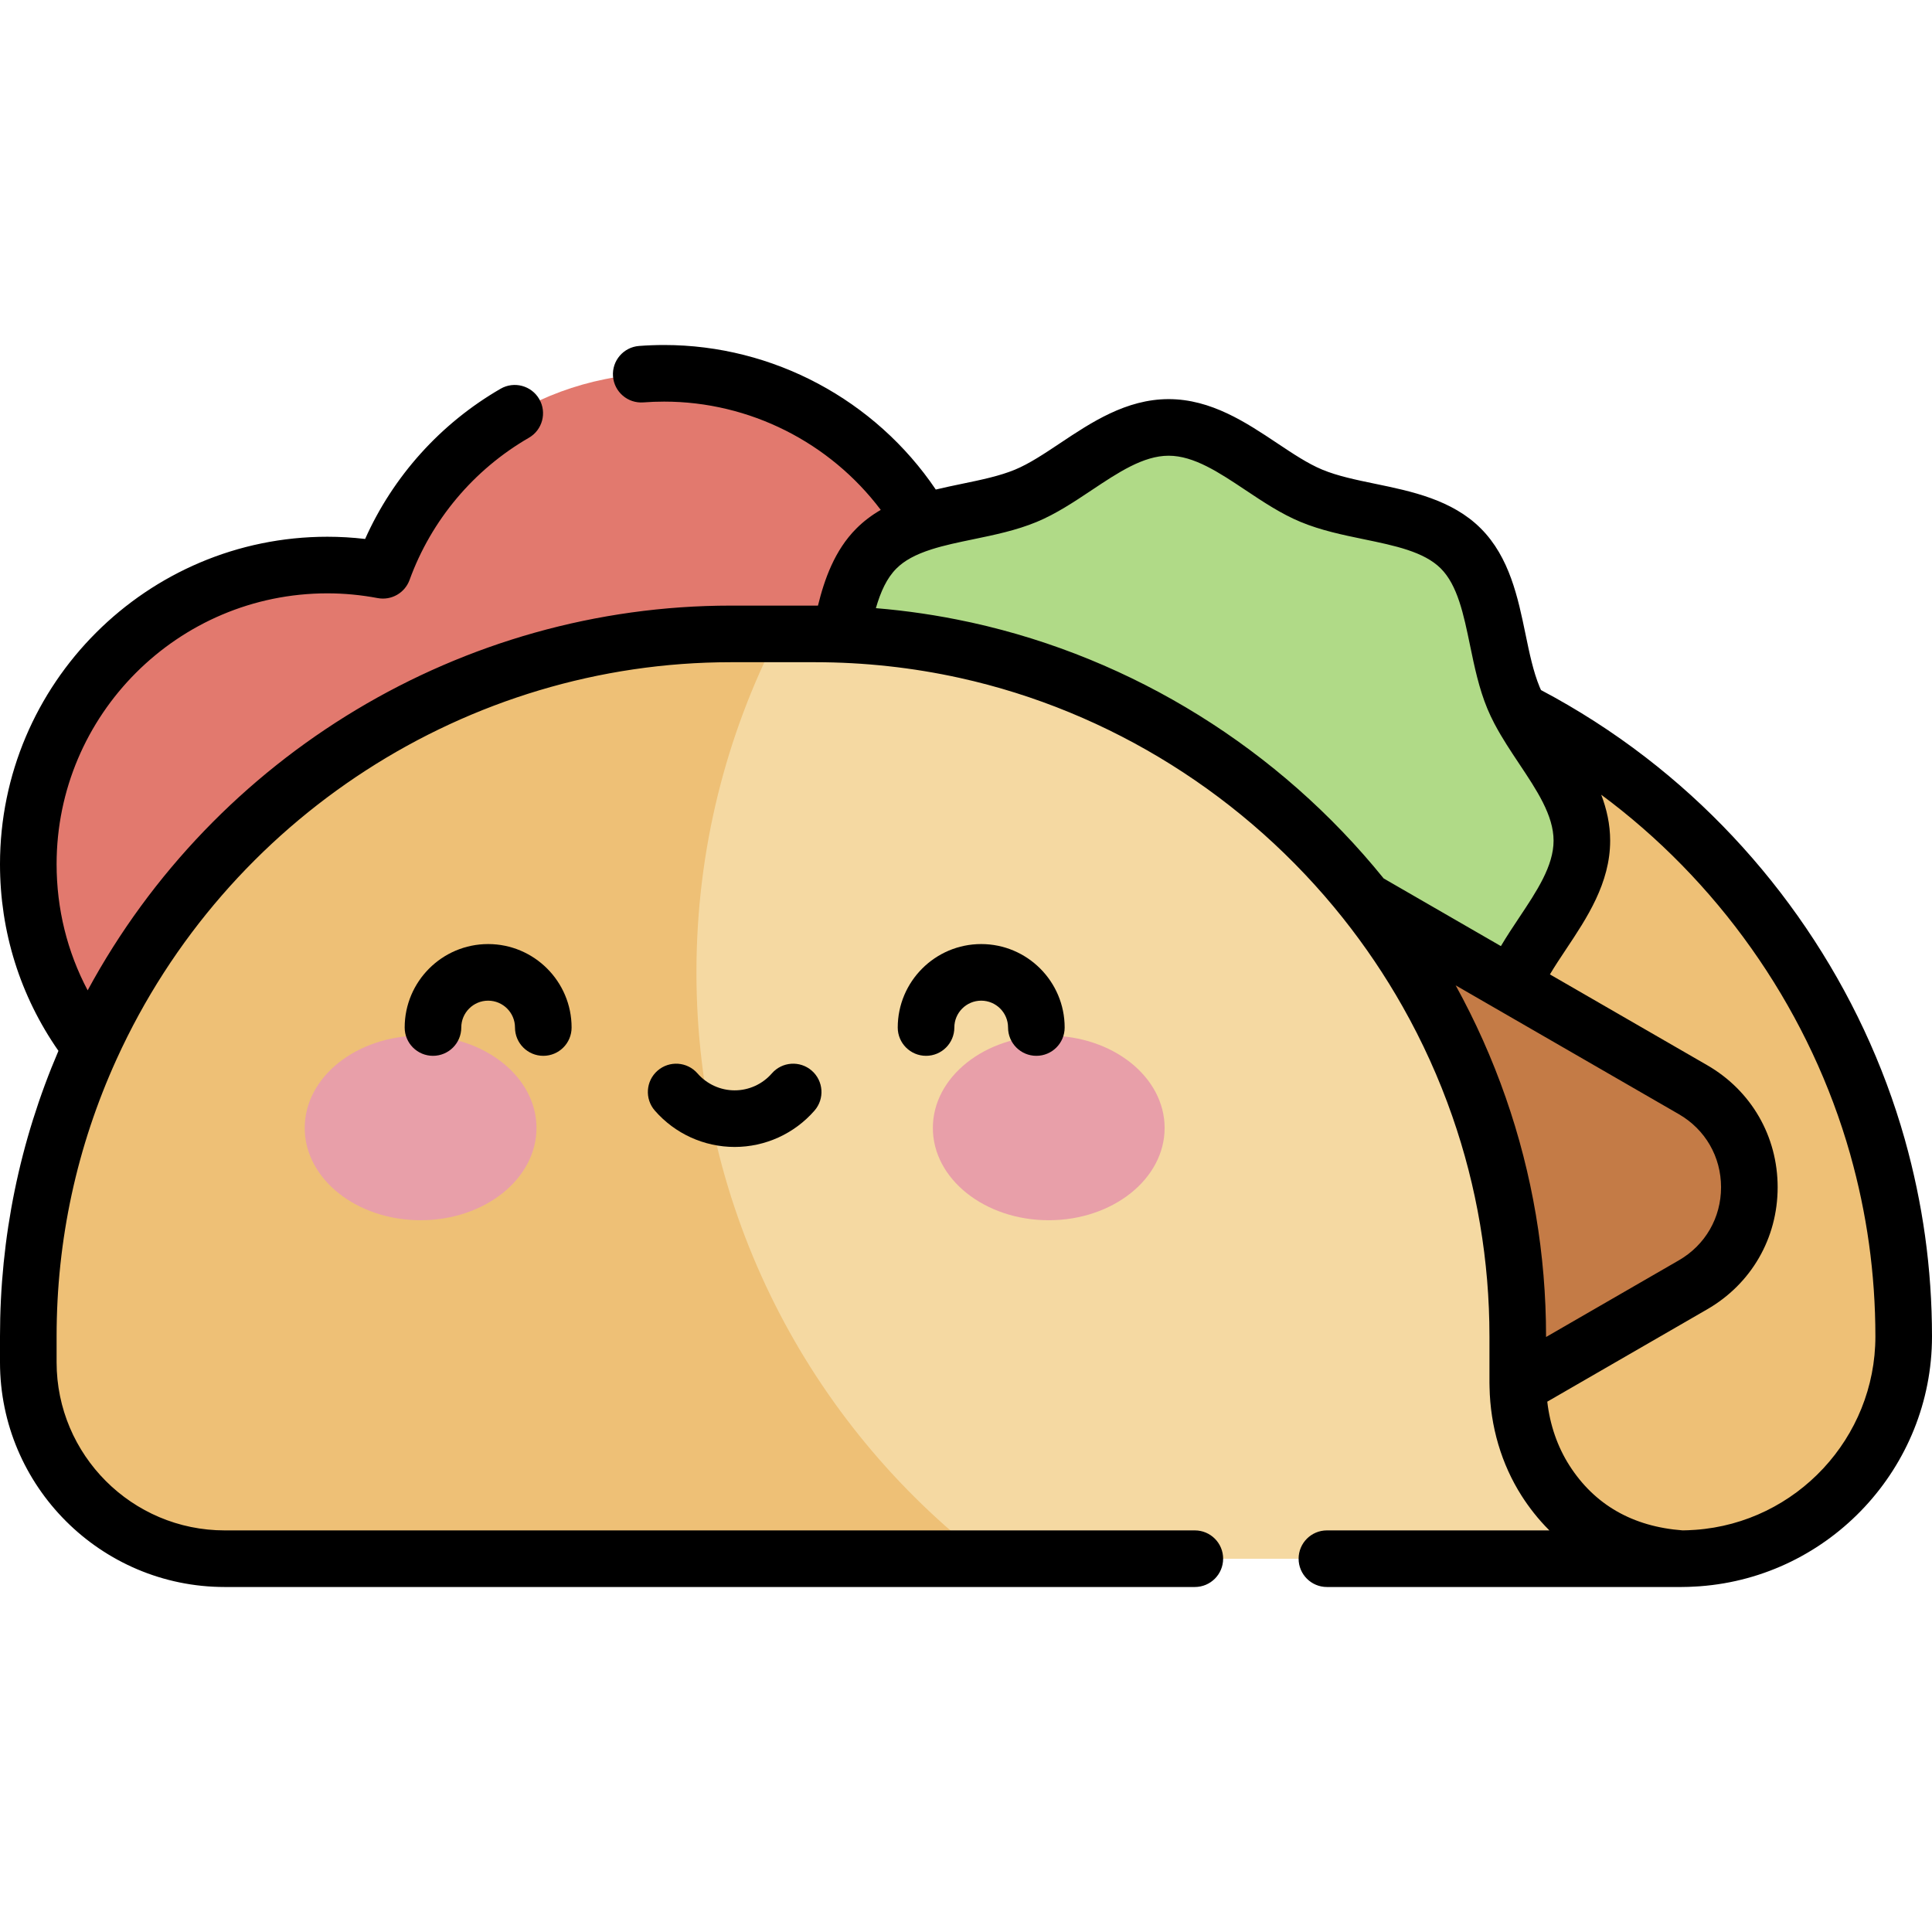<svg id="Capa_1" enable-background="new 0 0 512 512" height="512" viewBox="0 0 512 512" width="512" xmlns="http://www.w3.org/2000/svg"><g><path d="m176.009 98.931c-34.27 0-63.457 21.748-74.523 52.195-4.77-.896-9.684-1.385-14.714-1.385-43.781 0-79.272 35.492-79.272 79.272 0 43.781 35.491 79.272 79.272 79.272 34.27 0 63.457-21.748 74.523-52.195 4.77.896 9.684 1.385 14.714 1.385 43.781 0 79.272-35.491 79.272-79.272s-35.491-79.272-79.272-79.272z" fill="#e2796e"/><path d="m497.573 303.967.001-.004c-.001-.002-.003-.005-.004-.007-22.057-78.21-94.235-135.964-179.252-135.964h-22.36c-102.4 0-186.182 83.782-186.182 186.182v46.151c0 7.009 5.734 12.743 12.743 12.743h323.087c1.312 0 2.61-.059 3.902-.145.015.001.03.003.045.004h.032l.005-.011c30.551-2.068 54.91-27.691 54.91-58.743 0-17.378-2.419-34.218-6.927-50.206z" fill="#eec076"/><path d="m419.207 222.783c0 14.128-13.026 25.566-18.121 37.852-5.281 12.736-4.356 29.986-13.954 39.584s-26.848 8.673-39.583 13.954c-12.286 5.094-23.723 18.121-37.852 18.121-14.128 0-25.566-13.026-37.852-18.121-12.736-5.281-29.986-4.356-39.584-13.954s-8.673-26.848-13.954-39.583c-5.095-12.286-18.121-23.723-18.121-37.852 0-14.128 13.026-25.566 18.121-37.852 5.281-12.736 4.356-29.986 13.954-39.584s26.848-8.673 39.584-13.954c12.286-5.095 23.723-18.121 37.852-18.121 14.128 0 25.566 13.026 37.852 18.121 12.736 5.281 29.986 4.356 39.584 13.954s8.673 26.848 13.954 39.583c5.094 12.286 18.12 23.724 18.12 37.852z" fill="#b0da87"/><path d="m361.452 390.848 87.216-50.354c19.903-11.491 19.903-40.219 0-51.711l-87.216-50.354c-19.903-11.491-44.783 2.873-44.783 25.855v100.708c0 22.983 24.88 37.347 44.783 25.856z" fill="#c47b46"/><g><path d="m402.223 354.172c0-88.682-62.856-163.422-146.219-181.836-12.881-2.846-26.251-4.343-39.961-4.343h-22.364c-102.398-.001-186.179 83.78-186.179 186.179v6.839c0 28.631 23.425 52.056 52.056 52.056h62.962 240.392l82.696.002c-19.103-1.346-29.948-11.175-36.017-20.668-4.943-7.732-7.363-16.809-7.364-25.986z" fill="#f5d9a2"/><path d="m184.564 257.687c0-32.32 7.82-62.812 21.664-89.695h-12.548c-102.399 0-186.18 83.781-186.18 186.18v6.839c0 28.631 23.425 52.056 52.056 52.056h62.962 138.462c-46.474-35.877-76.416-92.127-76.416-155.38z" fill="#eec076"/></g><g fill="#e89fa9"><ellipse cx="111.464" cy="298.918" rx="30.711" ry="24.456"/><ellipse cx="277.926" cy="298.918" rx="30.711" ry="24.456"/></g></g><g><path d="m510.158 327.512c-1.189-8.509-2.977-17.048-5.315-25.383-.017-.068-.035-.137-.054-.205-11.232-39.816-35.617-75.762-68.659-101.213-8.731-6.732-18.058-12.717-27.749-17.836-.124-.274-.251-.55-.363-.818-1.686-4.064-2.69-8.917-3.753-14.055-1.971-9.529-4.205-20.329-11.829-27.952-7.616-7.625-18.411-9.857-27.936-11.827-5.145-1.064-10.004-2.068-14.079-3.762-3.803-1.575-7.777-4.225-11.985-7.031-8.196-5.465-17.486-11.66-28.734-11.66-11.252 0-20.548 6.198-28.749 11.667-4.205 2.803-8.176 5.451-11.976 7.026-4.071 1.689-8.931 2.694-14.075 3.758-2.277.471-4.595.958-6.908 1.513-16.051-23.764-43.121-38.304-71.984-38.304-2.216 0-4.452.084-6.645.251-4.13.314-7.224 3.917-6.91 8.046.313 4.13 3.911 7.223 8.047 6.911 1.816-.138 3.67-.208 5.509-.208 22.635 0 43.934 10.82 57.4 28.699-2.445 1.416-4.573 3.037-6.454 4.918-5.794 5.794-8.492 13.546-10.187 20.45-.246-.001-.482-.007-.729-.007h-22.36c-71.185 0-136.703 39.61-170.45 101.961-5.413-10.229-8.231-21.595-8.231-33.441 0-39.574 32.195-71.77 71.77-71.77 4.414 0 8.899.424 13.33 1.26 3.616.677 7.185-1.356 8.44-4.81 5.753-15.839 16.984-29.222 31.625-37.682 3.587-2.072 4.815-6.66 2.742-10.246-2.072-3.586-6.664-4.814-10.246-2.741-15.894 9.184-28.464 23.172-35.897 39.806-3.336-.39-6.68-.587-9.994-.587-47.845 0-86.77 38.925-86.77 86.77 0 17.918 5.348 34.924 15.488 49.476-10.274 23.993-15.488 49.431-15.488 75.684v6.84c0 32.841 26.719 59.56 59.56 59.56h257.085c4.143 0 7.5-3.358 7.5-7.5s-3.357-7.5-7.5-7.5h-257.085c-24.57 0-44.56-19.99-44.56-44.56v-6.84c0-25.57 5.354-50.301 15.913-73.506.001-.002.003-.004.003-.007 29.089-63.886 92.978-105.167 162.764-105.167h22.36c12.966.008 25.816 1.41 38.343 4.173 39.791 8.79 75.833 31.379 101.488 63.605.001.001.001.002.002.003 5.922 7.442 11.204 15.287 15.835 23.473 5.234 9.252 9.633 18.943 13.142 29.009 6.55 18.756 9.871 38.41 9.871 58.417v12.24c0 .36.006.712.022 1.068 0 .014 0 .028.001.043.001.022 0 .045.001.067.204 10.468 3.151 20.441 8.527 28.854 1.892 2.956 4.3 6.108 7.331 9.128h-58.958c-4.142 0-7.5 3.358-7.5 7.5s3.358 7.5 7.5 7.5h93.966c1.233 0 2.545-.046 3.999-.14.291-.001.58-.02.866-.054 34.53-2.538 61.524-31.545 61.524-66.206 0-8.935-.619-17.904-1.842-26.658zm-252.56-162.5-.147-.032c-.303-.066-.6-.13-.903-.189-7.999-1.73-16.184-2.939-24.43-3.622 1.264-4.355 2.869-7.938 5.446-10.514 2.109-2.109 5.07-3.723 9.314-5.077 3.39-1.08 7.116-1.851 11.062-2.667 5.603-1.159 11.398-2.357 16.783-4.592 5.153-2.136 9.931-5.321 14.551-8.402 7.055-4.704 13.719-9.147 20.428-9.147 6.706 0 13.364 4.44 20.413 9.14 4.624 3.083 9.405 6.271 14.559 8.406 5.387 2.239 11.184 3.438 16.79 4.597 8.188 1.693 15.921 3.292 20.365 7.741 4.452 4.453 6.054 12.193 7.749 20.387 1.157 5.597 2.354 11.384 4.594 16.781.543 1.299 1.164 2.62 1.849 3.928.058.114.118.226.182.336 1.891 3.561 4.17 6.981 6.376 10.291 4.697 7.047 9.134 13.704 9.134 20.404 0 6.708-4.441 13.37-9.143 20.424-1.635 2.452-3.294 4.951-4.815 7.524l-31.067-17.933c-27.731-34.303-66.403-58.355-109.09-67.784zm152.122 189.309v-.151c0-21.695-3.603-43.013-10.708-63.358-3.573-10.244-8.014-20.179-13.247-29.682l59.155 34.145c6.997 4.04 11.175 11.278 11.175 19.36s-4.178 15.319-11.175 19.36zm39.558 51.102c-.097.003-.193.008-.29.015-1.149.08-2.157.121-3.079.129-13.236-.993-23.331-6.779-30-17.205-3.178-4.972-5.159-10.754-5.867-16.906l42.377-24.47c11.694-6.752 18.675-18.845 18.675-32.35s-6.98-25.599-18.676-32.351l-41.676-24.057c1.291-2.172 2.771-4.402 4.306-6.704 5.466-8.201 11.661-17.495 11.661-28.744 0-4.33-.924-8.368-2.366-12.167.881.654 1.76 1.31 2.628 1.979 30.458 23.46 52.942 56.561 63.328 93.222.016.064.032.127.051.19 2.181 7.745 3.847 15.68 4.951 23.584 1.126 8.068 1.697 16.339 1.697 24.583.002 26.861-20.944 49.336-47.72 51.252z"/><path d="m107.244 272.305c0 4.142 3.357 7.5 7.5 7.5s7.5-3.358 7.5-7.5c0-3.925 3.192-7.118 7.117-7.118s7.118 3.193 7.118 7.118c0 4.142 3.357 7.5 7.5 7.5s7.5-3.358 7.5-7.5c0-12.196-9.922-22.118-22.118-22.118-12.195 0-22.117 9.922-22.117 22.118z"/><path d="m237.91 272.305c0 4.142 3.357 7.5 7.5 7.5s7.5-3.358 7.5-7.5c0-3.925 3.192-7.118 7.117-7.118s7.118 3.193 7.118 7.118c0 4.142 3.357 7.5 7.5 7.5s7.5-3.358 7.5-7.5c0-12.196-9.922-22.118-22.118-22.118-12.195 0-22.117 9.922-22.117 22.118z"/><path d="m215.127 283.735c-3.122-2.721-7.861-2.396-10.581.728-2.487 2.854-6.078 4.491-9.852 4.491-3.773 0-7.363-1.637-9.851-4.491-2.721-3.123-7.459-3.447-10.581-.728-3.123 2.721-3.449 7.459-.727 10.582 5.336 6.124 13.049 9.637 21.159 9.637 8.111 0 15.824-3.513 21.16-9.637 2.722-3.123 2.396-7.861-.727-10.582z"/></g></svg>